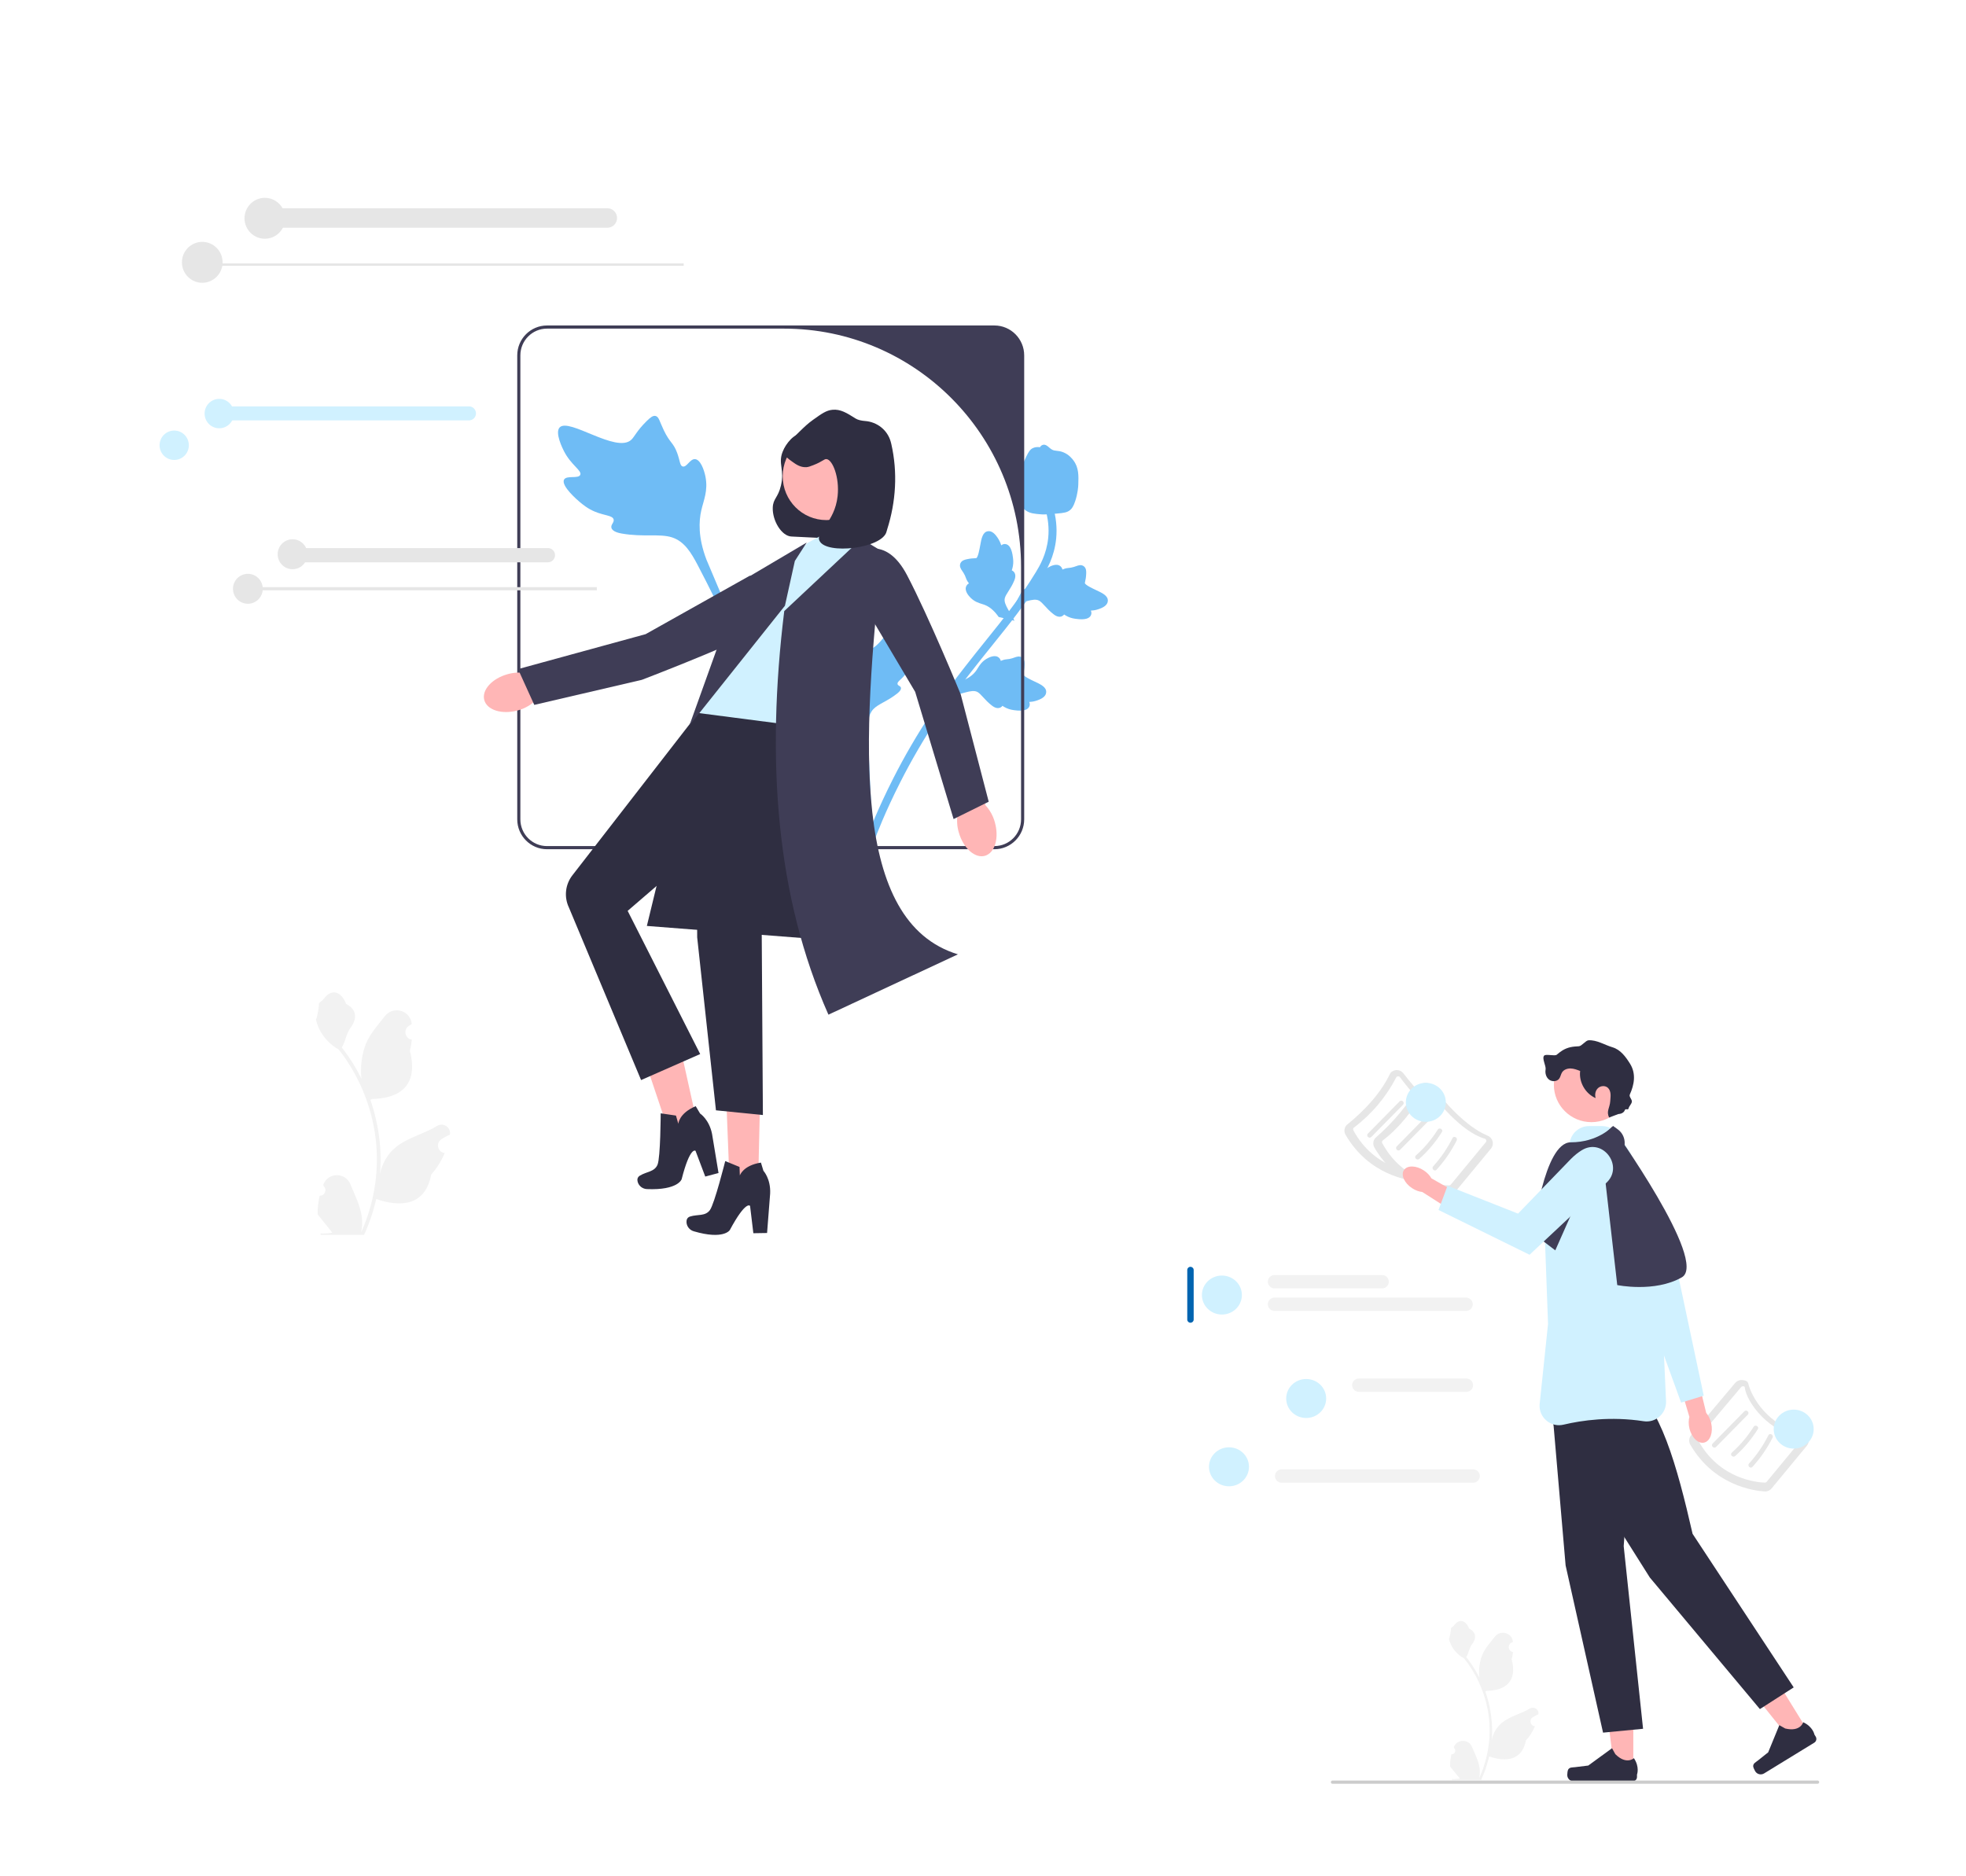 <svg width="616" height="588" viewBox="0 0 616 588" fill="none" xmlns="http://www.w3.org/2000/svg">
<path d="M525.636 579.318H527.968" stroke="white" stroke-width="2"/>
<path d="M515.143 579.318H523.304" stroke="white" stroke-width="2"/>
<path d="M504.649 579.318H512.811" stroke="white" stroke-width="2"/>
<path d="M494.156 579.318H502.317" stroke="white" stroke-width="2"/>
<path d="M396.215 579.318H491.824" stroke="white" stroke-width="2"/>
<g filter="url(#filter0_d_602_2)">
<rect width="277" height="231" rx="20" transform="matrix(1.19249e-08 1 1 -1.19249e-08 360 282)" fill="white"/>
<rect width="277" height="231" rx="20" transform="matrix(1.19249e-08 1 1 -1.19249e-08 360 282)" fill="white"/>
</g>
<path d="M445.057 370.277C445.002 370.277 444.948 370.276 444.893 370.272C441.289 370.041 428.955 368.303 421.589 355.611C421.044 354.674 421.152 353.482 421.856 352.646C428.008 347.66 432.813 342.265 435.649 336.269C436.162 335.661 436.93 335.329 437.708 335.342C438.507 335.361 439.243 335.736 439.728 336.37C443.225 340.95 450.129 349.056 457.076 351.898C457.857 352.218 458.422 352.867 458.627 353.68C458.831 354.485 458.643 355.316 458.111 355.959L447.062 369.329C446.565 369.93 445.825 370.277 445.057 370.277Z" fill="#E6E6E6"/>
<path d="M424.137 353.451C423.949 353.675 423.914 353.994 424.051 354.247C430.715 366.475 442.629 367.434 444.949 367.502C445.173 367.514 445.382 367.414 445.524 367.243L456.495 353.969C456.65 353.78 456.698 353.54 456.626 353.309C456.554 353.076 456.377 352.902 456.14 352.834C448.689 350.664 440.872 340.613 438.653 337.584C438.524 337.407 438.323 337.301 438.104 337.294C437.878 337.292 437.673 337.38 437.529 337.55C434.355 343.718 429.911 349.031 424.137 353.451Z" fill="white"/>
<path d="M429.661 356.315L439.605 346.211C440.285 345.521 439.22 344.458 438.539 345.149L428.595 355.253C427.915 355.944 428.98 357.007 429.661 356.315Z" fill="#E6E6E6"/>
<path d="M435.663 359.161C438.407 356.71 440.792 353.872 442.745 350.757C443.261 349.935 441.957 349.18 441.444 349.999C439.556 353.01 437.25 355.73 434.597 358.099C433.873 358.746 434.942 359.805 435.663 359.161Z" fill="#E6E6E6"/>
<path d="M441.072 362.57C443.571 359.811 445.698 356.733 447.373 353.412C447.807 352.551 446.507 351.79 446.071 352.654C444.453 355.863 442.421 358.842 440.006 361.508C439.358 362.224 440.421 363.289 441.072 362.57Z" fill="#E6E6E6"/>
<path d="M454.101 374.282C454.046 374.282 453.992 374.28 453.937 374.277C450.333 374.046 437.999 372.308 430.632 359.616C430.088 358.679 430.196 357.487 430.9 356.65C436.744 351.599 441.145 346.076 444.693 340.274C445.206 339.666 445.974 339.333 446.752 339.347C447.551 339.366 448.287 339.741 448.772 340.375C452.269 344.955 459.173 353.061 466.12 355.903C466.901 356.223 467.466 356.872 467.671 357.685C467.875 358.49 467.686 359.321 467.155 359.963L456.106 373.334C455.609 373.935 454.869 374.282 454.101 374.282Z" fill="#E6E6E6"/>
<path d="M433.181 357.456C432.992 357.68 432.958 357.999 433.095 358.252C439.759 370.479 451.673 371.439 453.993 371.507C454.217 371.519 454.426 371.419 454.568 371.248L465.539 357.973C465.694 357.785 465.742 357.545 465.67 357.313C465.598 357.081 465.421 356.907 465.184 356.839C457.733 354.669 449.916 344.618 447.697 341.589C447.567 341.412 447.367 341.306 447.148 341.299C446.922 341.297 446.717 341.385 446.573 341.555C442.771 347.852 438.493 353.433 433.181 357.456Z" fill="white"/>
<path d="M438.705 360.32L448.649 350.216C449.329 349.526 448.264 348.463 447.583 349.154L437.639 359.258C436.959 359.949 438.024 361.012 438.705 360.32Z" fill="#E6E6E6"/>
<path d="M444.707 363.166C447.451 360.715 449.836 357.877 451.789 354.762C452.305 353.94 451.001 353.185 450.488 354.004C448.6 357.015 446.294 359.735 443.641 362.104C442.917 362.751 443.986 363.81 444.707 363.166Z" fill="#E6E6E6"/>
<path d="M450.116 366.575C452.615 363.816 454.742 360.738 456.416 357.417C456.851 356.556 455.551 355.794 455.115 356.659C453.497 359.868 451.465 362.847 449.05 365.513C448.402 366.228 449.464 367.294 450.116 366.575Z" fill="#E6E6E6"/>
<path d="M553.079 467.407C553.024 467.407 552.97 467.405 552.915 467.402C549.311 467.171 536.977 465.433 529.611 452.741C529.066 451.804 529.174 450.612 529.878 449.775L543.671 433.399C544.184 432.791 544.952 432.458 545.73 432.472C546.529 432.491 547.554 432.727 547.75 433.5C549.339 439.785 556.182 447.946 565.098 449.028C565.936 449.13 566.444 449.997 566.649 450.81C566.853 451.615 566.664 452.446 566.133 453.088L555.084 466.459C554.587 467.06 553.847 467.407 553.079 467.407Z" fill="#E6E6E6"/>
<path d="M532.159 450.581C531.97 450.805 531.936 451.124 532.073 451.377C538.737 463.604 550.651 464.564 552.971 464.632C553.195 464.644 553.404 464.544 553.546 464.373L564.517 451.098C564.672 450.91 564.72 450.67 564.648 450.438C564.576 450.206 564.409 449.975 564.162 449.964C554.678 449.52 547.06 439.3 546.675 434.714C546.657 434.496 546.345 434.431 546.126 434.424C545.9 434.422 545.695 434.51 545.551 434.68L532.159 450.581Z" fill="white"/>
<path d="M537.683 453.445L547.627 443.341C548.307 442.651 547.242 441.588 546.561 442.279L536.617 452.383C535.937 453.074 537.002 454.137 537.683 453.445Z" fill="#E6E6E6"/>
<path d="M543.685 456.291C546.429 453.84 548.814 451.002 550.767 447.887C551.283 447.065 549.979 446.31 549.466 447.129C547.578 450.14 545.272 452.86 542.619 455.229C541.895 455.876 542.964 456.935 543.685 456.291Z" fill="#E6E6E6"/>
<path d="M549.094 459.7C551.593 456.941 553.72 453.863 555.394 450.542C555.829 449.681 554.529 448.919 554.093 449.784C552.475 452.993 550.443 455.972 548.028 458.638C547.38 459.353 548.442 460.419 549.094 459.7Z" fill="#E6E6E6"/>
<path d="M511.758 554.699L505.799 554.699L502.965 531.797L511.759 531.797L511.758 554.699Z" fill="#FFB6B6"/>
<path d="M491.343 554.565C491.158 554.877 491.06 555.881 491.06 556.244C491.06 557.356 491.965 558.259 493.082 558.259H511.535C512.297 558.259 512.914 557.643 512.914 556.884V556.118C512.914 556.118 513.827 553.818 511.948 550.982C511.948 550.982 509.612 553.202 506.122 549.724L505.093 547.866L497.642 553.296L493.513 553.802C492.609 553.913 491.808 553.785 491.343 554.565Z" fill="#2F2E41"/>
<path d="M566.778 542.983L561.703 546.093L547.246 528.067L554.737 523.476L566.778 542.983Z" fill="#FFB6B6"/>
<path d="M549.319 553.526C549.325 553.888 549.77 554.795 549.961 555.104C550.546 556.052 551.791 556.348 552.743 555.764L568.459 546.13C569.108 545.732 569.31 544.885 568.911 544.238L568.509 543.586C568.509 543.586 568.076 541.15 564.985 539.716C564.985 539.716 564.163 542.827 559.361 541.687L557.508 540.642L554.017 549.156L550.766 551.744C550.055 552.31 549.305 552.619 549.319 553.526Z" fill="#2F2E41"/>
<path d="M529.328 447.583C529.033 446.301 529.056 445.056 529.332 444.025L525.742 431.995L531.587 430.416L534.6 442.789C535.298 443.592 535.862 444.699 536.157 445.981C536.831 448.909 535.848 451.642 533.962 452.085C532.077 452.527 530.002 450.512 529.328 447.583Z" fill="#FFB6B6"/>
<path d="M496.069 367.395C496.069 367.395 505.489 363.309 510.749 369.213C515.537 374.587 525.256 390.759 524.258 392.333L533.826 437.385L526.734 439.562L507.92 387.742L496.069 367.395Z" fill="#D0F1FF"/>
<path d="M485.695 434.161L490.548 490.588L502.278 542.984L514.816 541.775L508.749 484.542L512.463 433.679L485.695 434.161Z" fill="#2F2E41"/>
<path d="M486.698 446.404L516.929 494.361L551.422 535.599L562.015 528.805L530.335 480.685C525.487 459.488 520.117 439.867 510.277 433.768L486.698 446.404Z" fill="#2F2E41"/>
<path d="M488.462 446.639C487.044 446.639 485.671 446.141 484.552 445.195C483.049 443.926 482.267 442.075 482.404 440.117L485.041 414.904L484.034 387.372L484.04 387.342L487.171 372.381C487.202 371.905 487.302 371.402 487.464 370.919L492.088 357.064C492.92 354.572 495.249 352.897 497.885 352.897H501.974C504.021 352.897 505.922 353.911 507.057 355.608L510.637 360.959C510.875 361.315 511.075 361.696 511.233 362.094L519.136 381.969C519.387 382.6 519.53 383.264 519.56 383.942L522.012 439.103C522.094 440.935 521.354 442.687 519.984 443.911C518.622 445.129 516.805 445.667 515.002 445.39C504.683 443.802 495.651 445.101 489.89 446.47C489.415 446.583 488.936 446.639 488.462 446.639Z" fill="#D0F1FF"/>
<path d="M487.312 391.841L480.437 386.601C480.437 386.601 483.672 357.985 492.166 357.985C500.66 357.985 505.109 353.148 505.109 353.148C505.109 353.148 535.444 395.469 526.95 400.305C518.456 405.142 506.727 402.723 506.727 402.723L502.595 366.571C502.088 364.66 499.448 364.453 498.647 366.261L487.312 391.841Z" fill="#3F3D56"/>
<path d="M498.624 351.665C505.117 351.665 510.381 346.42 510.381 339.949C510.381 333.479 505.117 328.233 498.624 328.233C492.131 328.233 486.867 333.479 486.867 339.949C486.867 346.42 492.131 351.665 498.624 351.665Z" fill="#FFB6B6"/>
<path d="M507.935 348.805C506.874 349.2 505.248 349.814 504.188 350.208C503.199 348.243 504.41 347.224 504.536 345.029C504.578 344.297 504.684 343.564 504.623 342.833C504.562 342.102 504.31 341.351 503.757 340.868C502.91 340.128 501.5 340.248 500.681 341.017C499.861 341.787 499.628 343.059 499.963 344.13C496.739 342.741 494.657 339.098 495.102 335.627C494.139 335.251 493.152 334.87 492.119 334.841C491.085 334.812 489.977 335.205 489.427 336.077C489.04 336.689 488.963 337.465 488.53 338.044C487.826 338.985 486.304 339.058 485.368 338.345C484.433 337.631 484.075 336.333 484.275 335.176C484.474 334.019 483.023 331.658 483.835 330.808C484.389 330.228 487.14 331.049 487.759 330.538C488.323 330.071 488.889 329.603 489.511 329.215C490.3 328.724 491.174 328.368 492.083 328.168C492.943 327.979 493.826 327.929 494.705 327.88C495.598 327.83 496.832 326.059 497.725 326.01C500.352 325.863 502.7 327.444 505.221 328.197C507.742 328.949 509.328 331.111 510.723 333.334C512.711 336.501 512.035 339.972 510.667 343C510.328 343.748 511.464 344.535 511.296 345.339C511.139 346.086 510.437 346.627 510.273 347.372C510.132 348.01 509.302 347.271 509.104 347.893C508.933 348.43 508.43 348.809 507.891 348.98C507.353 349.151 506.777 349.148 506.212 349.143" fill="#2F2E41"/>
<path d="M505.411 352.848L505.825 353.148L506.87 353.906C510.011 356.185 509.719 360.941 506.323 362.821L502.076 356.062" fill="#3F3D56"/>
<path d="M454.786 549.768C455.824 549.832 456.397 548.547 455.612 547.798L455.534 547.489C455.544 547.464 455.554 547.439 455.565 547.415C456.615 544.92 460.172 544.938 461.213 547.436C462.137 549.653 463.313 551.873 463.602 554.218C463.732 555.252 463.674 556.306 463.443 557.322C465.608 552.61 466.747 547.465 466.747 542.291C466.747 540.991 466.675 539.691 466.529 538.395C466.409 537.334 466.244 536.28 466.03 535.235C464.871 529.589 462.363 524.212 458.744 519.72C457.005 518.772 455.554 517.291 454.678 515.516C454.363 514.876 454.117 514.187 454 513.485C454.198 513.511 454.746 510.507 454.597 510.323C454.873 509.905 455.367 509.698 455.668 509.291C457.166 507.267 459.231 507.62 460.309 510.371C462.611 511.529 462.633 513.449 461.22 515.296C460.322 516.471 460.198 518.061 459.41 519.319C459.491 519.422 459.575 519.523 459.656 519.626C461.144 521.528 462.431 523.571 463.515 525.719C463.209 523.332 463.661 520.457 464.433 518.604C465.311 516.493 466.958 514.714 468.407 512.889C470.149 510.697 473.72 511.653 474.027 514.433C474.03 514.46 474.032 514.487 474.035 514.514C473.82 514.635 473.609 514.763 473.403 514.899C472.228 515.674 472.634 517.489 474.026 517.704L474.058 517.708C473.98 518.481 473.847 519.248 473.652 520.001C475.512 527.169 471.497 529.779 465.764 529.897C465.637 529.961 465.514 530.026 465.387 530.087C465.968 531.717 466.432 533.389 466.776 535.083C467.084 536.581 467.298 538.094 467.419 539.614C467.568 541.531 467.555 543.459 467.393 545.373L467.402 545.305C467.814 543.197 468.963 541.228 470.631 539.863C473.116 537.829 476.627 537.08 479.307 535.445C480.598 534.658 482.251 535.675 482.026 537.166L482.015 537.237C481.616 537.399 481.226 537.586 480.85 537.797C480.635 537.918 480.424 538.046 480.218 538.182C479.042 538.957 479.448 540.772 480.841 540.987L480.873 540.992C480.895 540.995 480.915 540.998 480.938 541.001C480.253 542.621 479.299 544.125 478.105 545.422C476.942 551.679 471.947 552.272 466.604 550.45H466.601C466.017 552.985 465.163 555.463 464.066 557.823H455.012C454.98 557.723 454.951 557.619 454.922 557.519C455.759 557.571 456.603 557.522 457.427 557.37C456.755 556.549 456.083 555.721 455.412 554.9C455.395 554.884 455.382 554.867 455.369 554.851C455.029 554.431 454.685 554.014 454.344 553.593L454.344 553.593C454.322 552.302 454.478 551.016 454.786 549.768Z" fill="#F2F2F2"/>
<path d="M417 558.5C417 558.777 417.222 559 417.498 559H569.502C569.778 559 570 558.777 570 558.5C570 558.223 569.778 558 569.502 558H417.498C417.222 558 417 558.223 417 558.5Z" fill="#CCCCCC"/>
<path d="M446.118 366.791C447.178 367.488 447.993 368.366 448.488 369.262L459.009 375.268L455.995 380.173L445.647 373.553C444.625 373.451 443.495 373.05 442.435 372.353C440.013 370.76 438.874 368.224 439.891 366.688C440.908 365.152 443.696 365.198 446.118 366.791Z" fill="#FFB6B6"/>
<path d="M495.621 360.459C502.33 356.359 509.073 365.749 503.107 370.865L503.087 370.882L479.25 393.223L450.724 379.185L453.544 371.606L475.645 380.33L492.224 363.179C493.378 362.028 494.514 361.136 495.621 360.459Z" fill="#D0F1FF"/>
<path d="M373.005 397C372.451 397 372 397.449 372 398.001V413.522C372 414.074 372.451 414.523 373.005 414.523C373.559 414.523 374.01 414.074 374.01 413.522V398.001C374.01 397.449 373.559 397 373.005 397Z" fill="#0064B0"/>
<path d="M382.853 411.955C386.311 411.955 389.115 409.22 389.115 405.847C389.115 402.473 386.311 399.738 382.853 399.738C379.394 399.738 376.591 402.473 376.591 405.847C376.591 409.22 379.394 411.955 382.853 411.955Z" fill="#D0F1FF"/>
<path d="M433.051 403.757H399.346C398.19 403.757 397.249 402.819 397.249 401.667C397.249 400.515 398.19 399.577 399.346 399.577H433.051C434.208 399.577 435.148 400.515 435.148 401.667C435.148 402.819 434.208 403.757 433.051 403.757Z" fill="#F2F2F2"/>
<path d="M459.355 410.83H399.346C398.19 410.83 397.249 409.892 397.249 408.74C397.249 407.588 398.19 406.65 399.346 406.65H459.355C460.511 406.65 461.452 407.588 461.452 408.74C461.452 409.892 460.511 410.83 459.355 410.83Z" fill="#F2F2F2"/>
<path d="M409.262 444.378C412.72 444.378 415.524 441.643 415.524 438.27C415.524 434.896 412.72 432.161 409.262 432.161C405.804 432.161 403 434.896 403 438.27C403 441.643 405.804 444.378 409.262 444.378Z" fill="#D0F1FF"/>
<path d="M459.461 436.179H425.755C424.599 436.179 423.658 435.242 423.658 434.09C423.658 432.938 424.599 432 425.755 432H459.461C460.617 432 461.558 432.938 461.558 434.09C461.558 435.242 460.617 436.179 459.461 436.179Z" fill="#F2F2F2"/>
<path d="M385.075 465.782C388.533 465.782 391.337 463.048 391.337 459.674C391.337 456.3 388.533 453.565 385.075 453.565C381.617 453.565 378.813 456.3 378.813 459.674C378.813 463.048 381.617 465.782 385.075 465.782Z" fill="#D0F1FF"/>
<path d="M461.577 464.658H401.568C400.412 464.658 399.471 463.721 399.471 462.568C399.471 461.416 400.412 460.479 401.568 460.479H461.577C462.734 460.479 463.674 461.416 463.674 462.568C463.674 463.721 462.734 464.658 461.577 464.658Z" fill="#F2F2F2"/>
<path d="M446.752 351.565C450.21 351.565 453.014 348.83 453.014 345.456C453.014 342.083 450.21 339.348 446.752 339.348C443.294 339.348 440.49 342.083 440.49 345.456C440.49 348.83 443.294 351.565 446.752 351.565Z" fill="#D0F1FF"/>
<path d="M562.015 453.97C565.473 453.97 568.277 451.235 568.277 447.861C568.277 444.488 565.473 441.753 562.015 441.753C558.556 441.753 555.753 444.488 555.753 447.861C555.753 451.235 558.556 453.97 562.015 453.97Z" fill="#D0F1FF"/>
<g filter="url(#filter1_d_602_2)">
<rect width="371" height="308" rx="20" transform="matrix(0 -1 -1 0 350 392)" fill="white"/>
<rect width="371" height="308" rx="20" transform="matrix(0 -1 -1 0 350 392)" fill="white"/>
</g>
<path d="M176.727 150.329C177.485 148.852 181.219 150.141 181.812 148.806C182.403 147.476 178.901 145.733 176.701 141.377C176.304 140.592 173.803 135.642 175.337 133.966C178.244 130.789 193.089 142.168 197.789 137.828C198.82 136.875 199.473 135.065 202.583 131.992C203.821 130.77 204.579 130.206 205.355 130.348C206.454 130.549 206.627 131.997 207.959 134.78C209.956 138.955 210.972 138.629 212.19 141.984C213.095 144.474 213.011 145.961 213.915 146.192C215.194 146.518 216.19 143.75 217.795 143.889C219.433 144.03 220.6 147.102 221.05 149.43C221.893 153.798 220.452 156.809 219.739 159.923C218.964 163.308 218.688 168.397 221.358 175.404L247.312 236.727C241.64 224.166 225.336 189.782 218.587 177.049C216.638 173.373 214.507 169.655 210.51 168.391C206.662 167.174 201.548 168.378 194.868 167.213C194.088 167.077 191.921 166.67 191.578 165.429C191.294 164.403 192.515 163.742 192.264 162.78C191.927 161.49 189.458 161.633 186.334 160.321C184.132 159.396 182.724 158.217 181.513 157.204C181.148 156.898 175.719 152.297 176.727 150.329Z" fill="#6FBCF5"/>
<path d="M285.587 203.87C284.809 203.339 283.298 205.014 282.641 204.508C281.986 204.005 283.258 202.167 283.173 199.379C283.158 198.877 283.062 195.709 281.844 195.292C279.535 194.502 275.225 204.292 271.708 203.413C270.936 203.221 270.12 202.494 267.738 201.812C266.79 201.541 266.259 201.468 265.912 201.752C265.418 202.156 265.725 202.929 265.816 204.69C265.953 207.331 265.359 207.448 265.661 209.464C265.885 210.96 266.33 211.682 265.942 212.046C265.393 212.562 264.148 211.45 263.386 211.962C262.608 212.484 262.859 214.345 263.266 215.634C264.03 218.054 265.564 219.165 266.763 220.528C268.066 222.01 269.584 224.482 270.153 228.727L273.846 266.591C273.267 258.737 272.068 237.024 271.979 228.787C271.953 226.409 272.007 223.96 273.655 222.225C275.242 220.555 278.115 219.749 281.127 217.325C281.479 217.042 282.448 216.241 282.282 215.525C282.146 214.933 281.358 214.938 281.222 214.387C281.04 213.648 282.309 213.039 283.51 211.521C284.356 210.451 284.738 209.473 285.066 208.632C285.165 208.378 286.622 204.577 285.587 203.87Z" fill="#6FBCF5"/>
<path d="M298.686 218.022L301.076 213.505L301.506 213.334C303.496 212.543 304.979 211.454 305.913 210.095C306.062 209.879 306.2 209.655 306.34 209.427C306.896 208.524 307.587 207.402 309.015 206.522C309.813 206.033 311.816 205.008 313.014 206.131C313.339 206.429 313.498 206.782 313.572 207.119C313.635 207.091 313.7 207.064 313.769 207.034C314.62 206.683 315.135 206.636 315.632 206.591C316.014 206.557 316.408 206.521 317.14 206.299C317.46 206.202 317.725 206.104 317.948 206.022C318.623 205.776 319.468 205.51 320.257 206.068C321.08 206.694 321.043 207.708 321.02 208.379C320.978 209.576 320.807 210.342 320.693 210.85C320.651 211.036 320.605 211.245 320.604 211.318C320.602 211.912 323.087 213.067 324.02 213.507C326.121 214.489 327.938 215.339 327.796 216.997C327.695 218.183 326.567 219.068 324.351 219.693C323.66 219.887 323.02 219.955 322.477 219.98C322.652 220.363 322.732 220.819 322.547 221.323C322.108 222.515 320.545 222.935 317.898 222.577C317.24 222.49 316.356 222.369 315.325 221.894C314.84 221.67 314.436 221.419 314.095 221.199C313.956 221.389 313.767 221.568 313.501 221.704C312.721 222.104 311.795 221.912 310.76 221.093C309.61 220.209 308.784 219.303 308.054 218.506C307.416 217.811 306.865 217.214 306.33 216.896C305.329 216.32 304.077 216.58 302.544 216.979L298.686 218.022Z" fill="#6FBCF5"/>
<path d="M317.871 194.536L312.918 193.357L312.645 192.982C311.38 191.247 309.956 190.082 308.411 189.517C308.165 189.427 307.915 189.35 307.66 189.272C306.651 188.96 305.396 188.573 304.187 187.407C303.514 186.755 302.02 185.067 302.796 183.617C303 183.225 303.3 182.981 303.605 182.824C303.562 182.769 303.52 182.713 303.474 182.654C302.92 181.916 302.744 181.426 302.575 180.954C302.445 180.592 302.311 180.217 301.911 179.562C301.736 179.275 301.575 179.042 301.44 178.846C301.032 178.252 300.561 177.498 300.898 176.589C301.292 175.63 302.276 175.408 302.928 175.261C304.091 174.998 304.871 174.97 305.389 174.952C305.578 174.945 305.791 174.937 305.862 174.92C306.434 174.771 306.914 172.061 307.101 171.042C307.513 168.75 307.87 166.767 309.501 166.485C310.668 166.282 311.805 167.155 312.968 169.152C313.33 169.774 313.558 170.379 313.72 170.902C314.044 170.634 314.463 170.44 314.994 170.492C316.252 170.617 317.053 172.031 317.38 174.695C317.463 175.358 317.571 176.248 317.375 177.371C317.283 177.9 317.144 178.356 317.019 178.744C317.236 178.831 317.457 178.969 317.655 179.193C318.238 179.851 318.289 180.8 317.763 182.014C317.204 183.357 316.542 184.39 315.96 185.302C315.453 186.098 315.019 186.786 314.849 187.387C314.548 188.507 315.116 189.658 315.889 191.048L317.871 194.536Z" fill="#6FBCF5"/>
<path d="M318 189.397L320.391 184.88L320.821 184.709C322.811 183.919 324.293 182.83 325.228 181.47C325.377 181.254 325.514 181.031 325.654 180.803C326.21 179.9 326.901 178.777 328.329 177.898C329.127 177.409 331.131 176.384 332.328 177.506C332.654 177.804 332.812 178.158 332.887 178.495C332.95 178.467 333.014 178.44 333.083 178.41C333.934 178.058 334.45 178.012 334.947 177.967C335.328 177.932 335.722 177.897 336.454 177.674C336.775 177.577 337.04 177.48 337.263 177.398C337.938 177.152 338.783 176.885 339.572 177.443C340.394 178.069 340.358 179.083 340.334 179.754C340.293 180.952 340.121 181.718 340.008 182.226C339.966 182.411 339.92 182.62 339.918 182.694C339.916 183.288 342.402 184.443 343.335 184.883C345.435 185.865 347.252 186.714 347.11 188.372C347.009 189.559 345.882 190.443 343.665 191.068C342.975 191.262 342.335 191.331 341.791 191.355C341.967 191.738 342.047 192.195 341.862 192.698C341.423 193.89 339.859 194.311 337.213 193.952C336.555 193.865 335.67 193.744 334.639 193.27C334.154 193.046 333.751 192.795 333.41 192.574C333.27 192.764 333.081 192.943 332.816 193.079C332.035 193.479 331.109 193.288 330.075 192.468C328.925 191.584 328.098 190.679 327.369 189.882C326.731 189.187 326.18 188.59 325.644 188.272C324.643 187.695 323.391 187.955 321.858 188.355L318 189.397Z" fill="#6FBCF5"/>
<path d="M272.915 265.059L272.416 263.906L271.316 263.321C271.365 263.215 271.459 262.958 271.608 262.558C272.43 260.368 274.928 253.701 279.891 243.912C283.357 237.078 287.293 230.31 291.594 223.793C295.902 217.266 299.538 212.583 302.461 208.819C304.666 205.98 306.813 203.31 308.907 200.71C314.498 193.763 319.778 187.2 324.603 179.232C325.682 177.454 327.924 173.751 328.438 168.522C328.735 165.489 328.41 162.39 327.469 159.313L329.861 158.574C330.898 161.972 331.256 165.403 330.926 168.771C330.357 174.569 327.913 178.604 326.739 180.542C321.828 188.651 316.496 195.276 310.851 202.29C308.766 204.881 306.627 207.539 304.432 210.366C301.536 214.095 297.931 218.738 293.679 225.181C289.429 231.62 285.541 238.306 282.119 245.053C277.218 254.719 274.758 261.287 273.95 263.445C273.518 264.596 273.427 264.838 272.915 265.059Z" fill="#6FBCF5"/>
<path d="M321.44 160.003C321.356 159.945 321.271 159.884 321.189 159.818C319.497 158.513 318.59 156.335 318.493 153.346C318.449 151.941 318.828 150.633 319.583 148.026C319.699 147.623 320.309 145.597 321.552 143.087C322.363 141.446 322.816 140.838 323.488 140.488C324.235 140.098 325.057 140.033 325.851 140.154C325.96 139.938 326.12 139.748 326.348 139.598C327.289 138.975 328.147 139.733 328.615 140.135C328.849 140.344 329.139 140.607 329.496 140.826C330.056 141.172 330.458 141.211 331.065 141.272C331.645 141.329 332.368 141.401 333.255 141.777C335.01 142.512 335.999 143.836 336.325 144.272C338.047 146.556 337.959 149.058 337.856 151.954C337.834 152.534 337.701 154.609 336.899 157.027C336.321 158.771 335.821 159.379 335.367 159.775C334.438 160.591 333.453 160.746 331.078 160.949C328.595 161.165 327.35 161.272 326.393 161.2C324.168 161.027 322.77 160.919 321.44 160.003Z" fill="#6FBCF5"/>
<path d="M311.581 102H171.391C166.248 102 162.066 106.204 162.066 111.375V256.761C162.066 261.931 166.248 266.135 171.391 266.135H311.581C316.724 266.135 320.906 261.931 320.906 256.761V111.375C320.906 106.204 316.724 102 311.581 102ZM319.925 256.761C319.925 261.394 316.19 265.15 311.581 265.15H171.391C166.783 265.15 163.047 261.394 163.047 256.761V111.375C163.047 106.742 166.783 102.986 171.391 102.986H245.649C286.671 102.986 319.925 136.42 319.925 177.664V256.761Z" fill="#3F3D56"/>
<path d="M159.099 211.268C154.186 212.603 150.888 216.235 151.734 219.379C152.58 222.522 157.248 223.988 162.163 222.651C164.134 222.145 165.955 221.171 167.475 219.811L188.223 213.889L185.251 204.159L165.113 211.03C163.118 210.626 161.056 210.707 159.099 211.268Z" fill="#FFB6B6"/>
<path d="M246.045 182.077C246.045 182.077 251.903 190.717 238.701 197.234C225.5 203.751 201.096 213.053 201.096 213.053L167.401 220.902L162.313 209.686L202.295 198.734L234.875 180.453L246.045 182.077Z" fill="#3F3D56"/>
<path d="M242.126 159.081C241.976 163.176 244.909 168.038 248.009 168.138C251.739 168.258 269.371 169.52 269.937 168.05C273.873 157.842 255.339 136.665 251.161 136.054C248.916 135.726 246.227 138.967 245.194 141.642C243.745 145.392 245.883 147.16 244.677 152.211C243.757 156.063 242.231 156.218 242.126 159.081Z" fill="#2F2E41"/>
<path d="M211.435 320.522L199.06 323.374L211.495 360.469L219.88 358.538L211.435 320.522Z" fill="#FFB6B6"/>
<path d="M207.013 348.901L211.799 349.606L212.537 352.184C212.537 352.184 212.697 348.905 217.983 346.658L219.357 348.965C219.357 348.965 222.187 350.796 223.101 355.334L225.132 367.607L220.976 368.716L217.927 360.652C217.927 360.652 216.249 359.11 213.58 369.542C213.58 369.542 212.499 373.048 202.695 372.642C201.347 372.586 200.162 371.682 199.802 370.375C199.603 369.654 199.691 368.908 200.519 368.409C202.625 367.137 205.075 367.256 206.02 364.995C206.965 362.735 207.013 348.901 207.013 348.901Z" fill="#2F2E41"/>
<path d="M238.32 337.388L227.269 337.113L228.816 376.175L237.418 376.329L238.32 337.388Z" fill="#FFB6B6"/>
<path d="M227.235 363.862L231.712 365.705L231.811 368.386C231.811 368.386 232.751 365.242 238.419 364.34L239.201 366.912C239.201 366.912 241.509 369.373 241.311 373.999L240.344 386.403L236.045 386.474L235.015 377.909C235.015 377.909 233.756 376.006 228.669 385.486C228.669 385.486 226.78 388.627 217.361 385.861C216.067 385.481 215.132 384.316 215.096 382.961C215.076 382.213 215.339 381.51 216.262 381.226C218.611 380.501 220.96 381.209 222.419 379.244C223.877 377.278 227.235 363.862 227.235 363.862Z" fill="#2F2E41"/>
<path d="M261.123 294.722L202.679 290.175L219.126 222.386L258.475 216.686L261.123 294.722Z" fill="#2F2E41"/>
<path d="M253.062 170.115L265.377 163.519L275.32 175.324L255.338 239.716L218.786 223.443L246.549 175.723L253.062 170.115Z" fill="#D0F1FF"/>
<path d="M254.623 228.09C254.623 228.09 258.545 248.419 246.402 258.985L242.685 270.866L238.672 292.796L239.035 349.436L224.328 347.957L218.445 293.74L218.375 266.756L196.662 285.451L219.386 330.324L200.87 338.475L178.255 284.4C176.684 281.106 177.103 277.201 179.337 274.32L218.786 223.443L254.623 228.09Z" fill="#2F2E41"/>
<path d="M269.869 168.853L245.725 191.499C240.011 238.117 243.13 280.924 259.571 317.983L300.143 299.077C266.688 288.875 269.969 232.859 276.46 172.839L269.869 168.853Z" fill="#3F3D56"/>
<path d="M249.047 175.798L252.762 170.02L232.219 182.162L215.976 227.421L245.941 189.825L249.047 175.798Z" fill="#3F3D56"/>
<path d="M300.433 260.929C301.849 265.844 305.519 269.094 308.63 268.188C311.742 267.281 313.115 262.562 311.698 257.645C311.159 255.673 310.158 253.86 308.779 252.356L302.518 231.605L292.896 234.767L300.089 254.888C299.722 256.9 299.84 258.972 300.433 260.929Z" fill="#FFB6B6"/>
<path d="M268.931 173.322C268.931 173.322 277.352 167.187 284.211 180.267C291.07 193.348 301.02 217.606 301.02 217.606L309.791 251.244L298.786 256.68L286.748 216.812L267.638 184.595L268.931 173.322Z" fill="#3F3D56"/>
<path d="M258.918 162.988C266.471 162.988 272.594 156.832 272.594 149.239C272.594 141.645 266.471 135.489 258.918 135.489C251.365 135.489 245.242 141.645 245.242 149.239C245.242 156.832 251.365 162.988 258.918 162.988Z" fill="#FFB6B6"/>
<path d="M258.963 143.874C258.193 143.798 257.797 144.616 254.858 145.758C253.816 146.163 253.283 146.366 252.671 146.405C250.811 146.525 249.366 145.493 248.4 144.802C246.83 143.681 245.819 142.958 245.621 141.803C245.363 140.295 247.061 138.611 250.467 135.304C252.134 133.685 253.151 132.707 254.782 131.543C257.52 129.59 258.888 128.614 260.807 128.422C263.348 128.168 265.28 129.387 268.067 131.147C268.82 131.622 269.906 131.85 271.057 131.937C274.825 132.223 278.055 134.748 279.08 138.404C279.158 138.684 279.224 138.937 279.273 139.153C281.296 148.032 280.732 157.267 277.964 165.941C277.889 166.174 277.827 166.391 277.778 166.59C276.493 171.872 258.828 173.931 256.761 169.465C255.46 166.653 261.541 163.84 262.449 155.456C263.081 149.619 260.883 144.064 258.963 143.874Z" fill="#2F2E41"/>
<path d="M146.952 131.743H70.455C69.249 131.743 68.269 130.757 68.269 129.546C68.269 128.334 69.249 127.348 70.455 127.348H146.952C148.157 127.348 149.137 128.334 149.137 129.546C149.137 130.757 148.157 131.743 146.952 131.743Z" fill="#D0F1FF"/>
<path d="M54.585 144.147C57.117 144.147 59.169 142.083 59.169 139.538C59.169 136.992 57.117 134.928 54.585 134.928C52.053 134.928 50 136.992 50 139.538C50 142.083 52.053 144.147 54.585 144.147Z" fill="#D0F1FF"/>
<path d="M68.691 134.219C71.223 134.219 73.276 132.155 73.276 129.609C73.276 127.064 71.223 125 68.691 125C66.159 125 64.106 127.064 64.106 129.609C64.106 132.155 66.159 134.219 68.691 134.219Z" fill="#D0F1FF"/>
<path d="M187 184H79V185H187V184Z" fill="#E6E6E6"/>
<path d="M171.683 176.224H93.82C92.593 176.224 91.595 175.221 91.595 173.988C91.595 172.754 92.593 171.751 93.82 171.751H171.683C172.909 171.751 173.907 172.754 173.907 173.988C173.907 175.221 172.909 176.224 171.683 176.224Z" fill="#E6E6E6"/>
<path d="M91.666 178.384C94.243 178.384 96.332 176.283 96.332 173.692C96.332 171.101 94.243 169 91.666 169C89.089 169 86.999 171.101 86.999 173.692C86.999 176.283 89.089 178.384 91.666 178.384Z" fill="#E6E6E6"/>
<path d="M77.666 189.211C80.244 189.211 82.333 187.11 82.333 184.519C82.333 181.928 80.244 179.827 77.666 179.827C75.089 179.827 73 181.928 73 184.519C73 187.11 75.089 189.211 77.666 189.211Z" fill="#E6E6E6"/>
<path d="M100.176 374.712C101.731 374.811 102.59 372.851 101.414 371.708L101.297 371.236C101.312 371.198 101.328 371.161 101.343 371.123C102.915 367.318 108.243 367.344 109.801 371.155C111.185 374.537 112.946 377.924 113.379 381.5C113.574 383.078 113.486 384.687 113.141 386.235C116.383 379.048 118.088 371.2 118.088 363.308C118.088 361.325 117.981 359.342 117.763 357.364C117.583 355.746 117.335 354.138 117.014 352.545C115.28 343.932 111.523 335.729 106.105 328.878C103.5 327.432 101.328 325.173 100.016 322.465C99.544 321.488 99.175 320.438 99 319.367C99.296 319.407 100.118 314.824 99.894 314.543C100.307 313.907 101.047 313.59 101.498 312.969C103.742 309.881 106.833 310.421 108.447 314.617C111.895 316.383 111.928 319.312 109.813 322.129C108.467 323.922 108.282 326.347 107.101 328.266C107.222 328.424 107.349 328.577 107.47 328.734C109.698 331.635 111.625 334.753 113.249 338.028C112.79 334.388 113.468 330.002 114.624 327.176C115.939 323.955 118.404 321.242 120.575 318.458C123.183 315.113 128.53 316.573 128.99 320.813C128.994 320.854 128.999 320.895 129.003 320.936C128.68 321.12 128.365 321.317 128.056 321.524C126.296 322.705 126.904 325.475 128.99 325.802L129.037 325.809C128.92 326.988 128.721 328.157 128.429 329.307C131.215 340.24 125.202 344.222 116.616 344.401C116.426 344.499 116.242 344.598 116.052 344.692C116.922 347.178 117.617 349.728 118.132 352.313C118.594 354.597 118.914 356.905 119.094 359.224C119.318 362.149 119.298 365.089 119.055 368.009L119.07 367.905C119.687 364.689 121.407 361.685 123.905 359.604C127.626 356.501 132.883 355.358 136.898 352.864C138.83 351.664 141.306 353.215 140.969 355.489L140.953 355.598C140.355 355.845 139.772 356.131 139.208 356.452C138.885 356.636 138.57 356.832 138.261 357.04C136.501 358.221 137.109 360.991 139.195 361.318L139.242 361.325C139.276 361.33 139.305 361.335 139.339 361.34C138.314 363.811 136.885 366.105 135.097 368.083C133.355 377.627 125.876 378.533 117.875 375.753H117.87C116.995 379.621 115.717 383.399 114.074 387H100.516C100.468 386.847 100.424 386.689 100.38 386.536C101.634 386.615 102.897 386.541 104.132 386.309C103.126 385.057 102.12 383.794 101.114 382.541C101.09 382.516 101.07 382.491 101.051 382.467C100.54 381.826 100.025 381.189 99.515 380.548L99.515 380.547C99.483 378.579 99.716 376.616 100.176 374.712Z" fill="#F2F2F2"/>
<path d="M146.306 412H306.101" stroke="white" stroke-width="2"/>
<path d="M112.356 412H110.015" stroke="white" stroke-width="2"/>
<path d="M122.893 412H114.698" stroke="white" stroke-width="2"/>
<path d="M133.428 412H125.234" stroke="white" stroke-width="2"/>
<path d="M143.964 412H135.77" stroke="white" stroke-width="2"/>
<path d="M190.303 71.374H83.964C82.288 71.374 80.925 70.003 80.925 68.319C80.925 66.635 82.288 65.264 83.964 65.264H190.303C191.979 65.264 193.342 66.635 193.342 68.319C193.342 70.003 191.979 71.374 190.303 71.374Z" fill="#E6E6E6"/>
<path d="M63.373 88.617C66.893 88.617 69.746 85.748 69.746 82.209C69.746 78.67 66.893 75.801 63.373 75.801C59.853 75.801 57 78.67 57 82.209C57 85.748 59.853 88.617 63.373 88.617Z" fill="#E6E6E6"/>
<path d="M82.983 74.815C86.503 74.815 89.356 71.947 89.356 68.408C89.356 64.869 86.503 62 82.983 62C79.463 62 76.61 64.869 76.61 68.408C76.61 71.947 79.463 74.815 82.983 74.815Z" fill="#E6E6E6"/>
<path d="M214.223 82.539H66.045V83.303H214.223V82.539Z" fill="#E6E6E6"/>
<defs>
<filter id="filter0_d_602_2" x="335" y="261" width="281" height="327" filterUnits="userSpaceOnUse" color-interpolation-filters="sRGB">
<feFlood flood-opacity="0" result="BackgroundImageFix"/>
<feColorMatrix in="SourceAlpha" type="matrix" values="0 0 0 0 0 0 0 0 0 0 0 0 0 0 0 0 0 0 127 0" result="hardAlpha"/>
<feOffset dy="4"/>
<feGaussianBlur stdDeviation="12.5"/>
<feComposite in2="hardAlpha" operator="out"/>
<feColorMatrix type="matrix" values="0 0 0 0 0 0 0 0 0 0 0 0 0 0 0 0 0 0 0.25 0"/>
<feBlend mode="normal" in2="BackgroundImageFix" result="effect1_dropShadow_602_2"/>
<feBlend mode="normal" in="SourceGraphic" in2="effect1_dropShadow_602_2" result="shape"/>
</filter>
<filter id="filter1_d_602_2" x="17" y="0" width="358" height="421" filterUnits="userSpaceOnUse" color-interpolation-filters="sRGB">
<feFlood flood-opacity="0" result="BackgroundImageFix"/>
<feColorMatrix in="SourceAlpha" type="matrix" values="0 0 0 0 0 0 0 0 0 0 0 0 0 0 0 0 0 0 127 0" result="hardAlpha"/>
<feOffset dy="4"/>
<feGaussianBlur stdDeviation="12.5"/>
<feComposite in2="hardAlpha" operator="out"/>
<feColorMatrix type="matrix" values="0 0 0 0 0 0 0 0 0 0 0 0 0 0 0 0 0 0 0.25 0"/>
<feBlend mode="normal" in2="BackgroundImageFix" result="effect1_dropShadow_602_2"/>
<feBlend mode="normal" in="SourceGraphic" in2="effect1_dropShadow_602_2" result="shape"/>
</filter>
</defs>
</svg>
